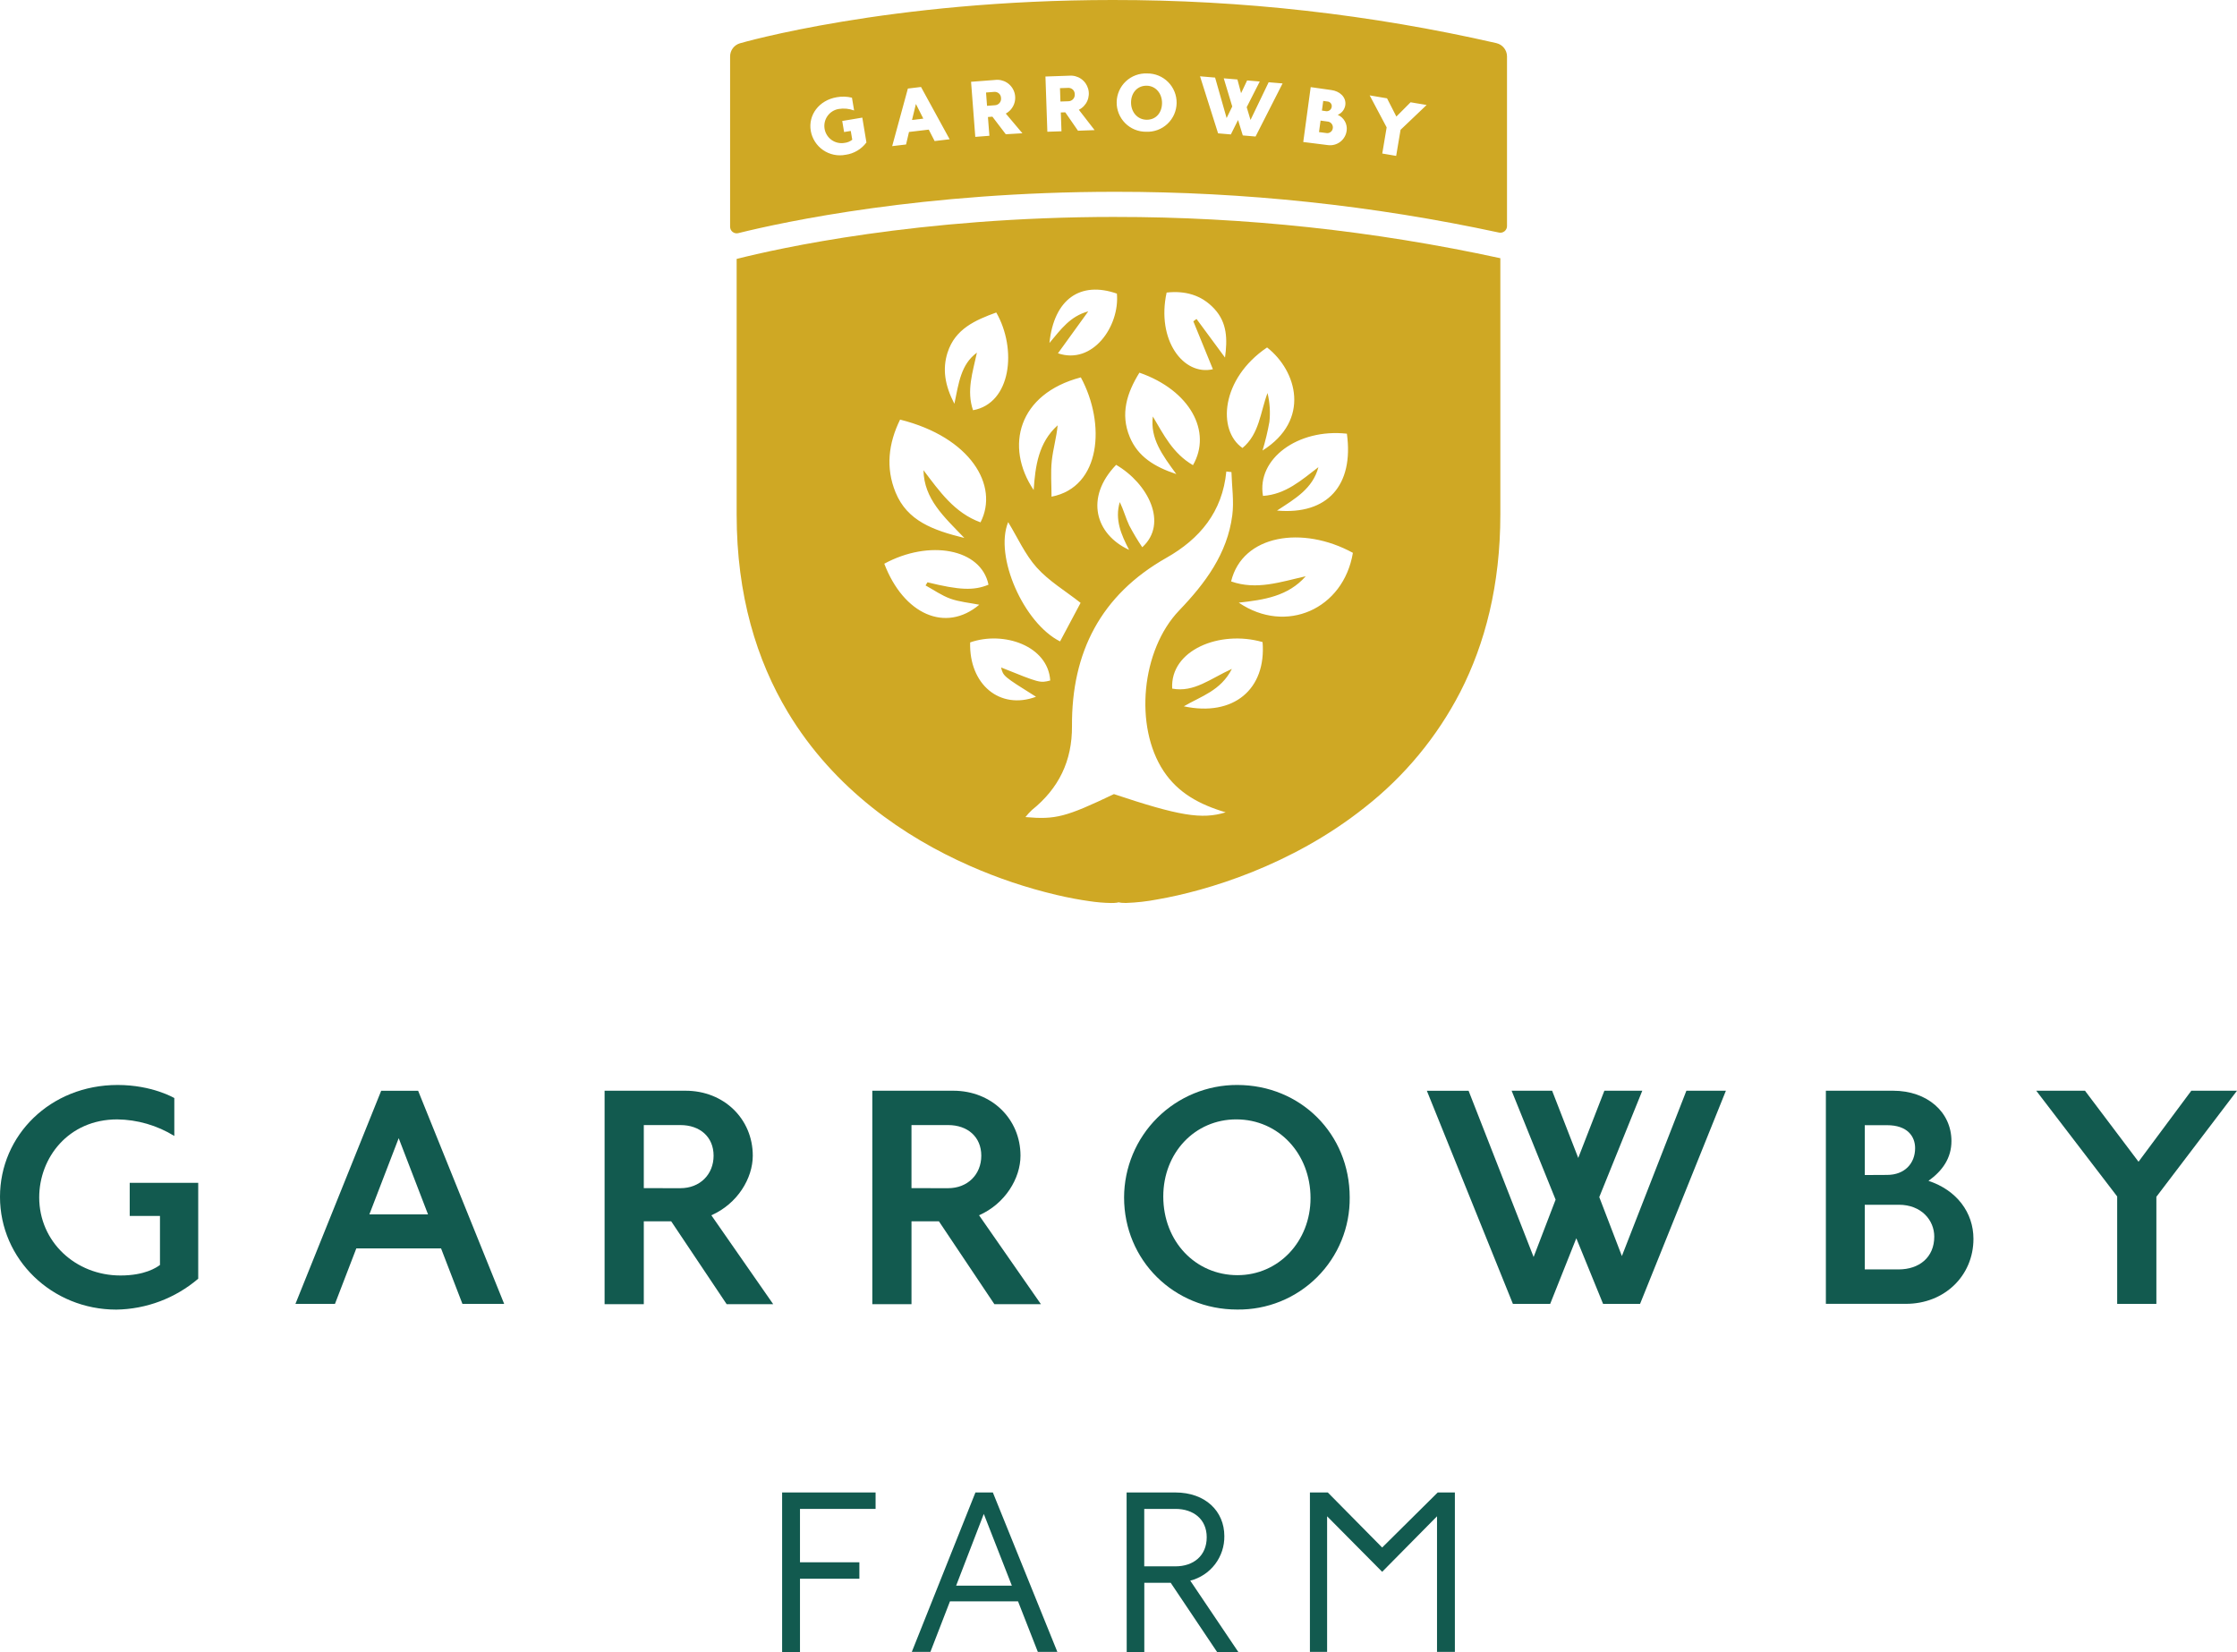 <svg fill="none" height="144" viewBox="0 0 195 144" width="195" xmlns="http://www.w3.org/2000/svg"><g fill="#125a4f"><path d="m10.251 94.566c3.027 0 4.944 1.14 4.944 1.14v3.304c-1.496-.922-3.215-1.421-4.972-1.444-4.279 0-6.805 3.36-6.805 6.801 0 3.861 3.165 6.804 7.084 6.804 2.137 0 3.139-.695 3.443-.917v-4.272h-2.638v-2.887h5.972v8.357c-1.993 1.702-4.519 2.654-7.14 2.693-5.611 0-10.139-4.387-10.139-9.829 0-5.363 4.389-9.75 10.251-9.75z"/><path d="m31.06 108.81-1.861 4.837h-3.446l7.475-18.575h3.221l7.5 18.575h-3.638l-1.864-4.837zm3.694-9.607-2.556 6.643h5.113z"/><path d="m52.702 95.067h7.056c3.362 0 5.862 2.471 5.862 5.662 0 1.972-1.332 4.192-3.612 5.194l5.391 7.747h-4.057l-4.834-7.221h-2.388v7.221h-3.418zm6.611 8.495c1.695 0 2.891-1.193 2.891-2.833 0-1.641-1.196-2.668-2.891-2.668h-3.193v5.498z"/><path d="m76.039 95.067h7.056c3.362 0 5.862 2.471 5.862 5.662 0 1.972-1.335 4.192-3.612 5.194l5.391 7.747h-4.057l-4.834-7.221h-2.39v7.221h-3.415zm6.611 8.495c1.695 0 2.889-1.193 2.889-2.833 0-1.641-1.194-2.668-2.889-2.668h-3.196v5.498z"/><path d="m107.848 94.566c5.53 0 9.806 4.274 9.806 9.801.014 1.289-.23 2.569-.719 3.762-.488 1.194-1.21 2.278-2.124 3.189-.914.91-2 1.629-3.196 2.114-1.196.484-2.477.725-3.767.708-5.529 0-9.862-4.303-9.862-9.773.004-1.291.262-2.568.759-3.76.498-1.191 1.225-2.272 2.141-3.182.916-.91 2.002-1.631 3.196-2.122 1.195-.49 2.475-.741 3.766-.737zm.028 16.577c3.579 0 6.363-2.944 6.363-6.72 0-3.861-2.779-6.858-6.475-6.858-3.61 0-6.361 2.916-6.361 6.717 0 3.917 2.805 6.861 6.473 6.861z"/><path d="m133.686 109.559 1.917-4.998-3.835-9.494h3.531l2.277 5.858 2.278-5.858h3.305l-3.75 9.272 1.971 5.138 5.624-14.41h3.444l-7.483 18.58h-3.223l-2.334-5.721-2.278 5.721h-3.249l-7.501-18.575h3.638z"/><path d="m159.162 95.067h5.862c2.973 0 5.084 1.86 5.084 4.387 0 1.471-.766 2.58-2.001 3.469 2.446.805 3.919 2.749 3.919 5.054 0 3.219-2.528 5.665-5.88 5.665h-6.984zm5.335 7.338c1.534 0 2.444-1.002 2.444-2.333 0-1.022-.667-2.001-2.444-2.001h-1.945v4.344zm1.002 8.237c1.805 0 3.111-1.055 3.111-2.859 0-1.444-1.14-2.777-3.083-2.777h-2.975v5.636z"/><path d="m181.748 95.067 4.668 6.19 4.601-6.19h3.983l-7.028 9.244v9.336h-3.417v-9.364l-7.056-9.216z"/><path d="m68.178 130.083h8.147v1.433h-6.59v4.653h5.177v1.433h-5.177v6.388h-1.557z"/><path d="m82.808 139.575-1.705 4.405h-1.621l5.547-13.897h1.518l5.624 13.897h-1.702l-1.726-4.405zm2.95-7.622-2.411 6.252h4.857z"/><path d="m98.206 130.083h4.241c2.638 0 4.279 1.64 4.279 3.802.013.887-.273 1.752-.811 2.457-.539.704-1.3 1.207-2.16 1.426l4.198 6.232h-1.851l-4.052-6.045h-2.3v6.045h-1.534zm4.261 6.439c1.559 0 2.723-.913 2.723-2.535 0-1.576-1.164-2.471-2.723-2.471h-2.723v5.006z"/><path d="m114.186 130.083h1.559l4.739 4.798 4.842-4.798h1.496v13.897h-1.557v-11.82l-4.781 4.839-4.8-4.839v11.82h-1.498z"/></g><g fill="#cfa824"><path d="m86.641 8.01-.688.054.087 1.16.69-.051c.078-.004.154-.025.224-.06.07-.035.131-.084.181-.144.05-.06.086-.13.108-.204s.027-.153.017-.231c-.002-.076-.02-.152-.054-.22-.033-.069-.08-.13-.139-.179-.058-.049-.126-.086-.2-.107-.073-.021-.151-.027-.226-.017z"/><path d="m99.957 7.471c-.785-.013-1.347.583-1.363 1.433-.015.851.544 1.52 1.35 1.533.805.013 1.334-.59 1.35-1.431.015-.841-.537-1.523-1.337-1.536z"/><path d="m116.087 9.305c.008-.056.004-.113-.011-.167-.016-.054-.042-.105-.078-.148-.037-.043-.081-.079-.132-.104s-.106-.039-.162-.041l-.358-.049-.113.843.356.051c.058.009.117.005.174-.01s.111-.041.157-.077c.047-.036.086-.081.114-.132.029-.051.047-.108.053-.167z"/><path d="m130.436 3.758c-10.972-2.507-22.192-3.768-33.447-3.758-19.51 0-32.428 3.756-32.489 3.774-.247.072-.463.222-.618.428-.154.205-.238.455-.239.712v14.852c0.0.087.02.173.058.251s.094.147.163.2c.069.053.149.09.234.108.085.018.174.016.258-.005 3.967-.984 16.105-3.603 32.862-3.603 11.244-.006 22.458 1.186 33.45 3.554.084.018.171.017.254-.003.084-.02.162-.058.228-.112.067-.054.121-.122.159-.199.037-.077.056-.162.057-.248v-14.793c-.001-.27-.094-.531-.263-.741-.169-.21-.404-.357-.668-.416zm-56.726 9.732c-.337.066-.684.064-1.02-.006-.336-.07-.655-.206-.938-.401-.283-.195-.524-.444-.709-.733s-.311-.612-.369-.95c-.23-1.369.708-2.665 2.278-2.928.436-.078.884-.063 1.314.043l.187 1.114c-.431-.16-.896-.205-1.35-.13-.392.068-.742.288-.971.614-.229.325-.32.728-.252 1.12s.289.741.614.97c.325.229.728.32 1.121.252.247-.026.482-.122.677-.276l-.13-.766-.583.095-.161-.963 1.749-.294.36 2.167c-.217.29-.489.534-.8.718s-.656.305-1.015.355zm7.761-1.196-.511-.996-1.723.204-.256 1.091-1.209.143 1.368-5.018 1.145-.138 2.495 4.558zm6.204-.593-1.168-1.533-.389.031.128 1.635-1.23.095-.368-4.801 2.068-.158c.363-.05.733.029 1.044.223.311.194.544.492.658.84.114.348.103.726-.033 1.067s-.386.623-.709.798l1.447 1.717zm6.294-.307-1.109-1.605-.389.013.059 1.64-1.232.041-.166-4.814 2.076-.072c.364-.031.728.066 1.029.274.301.208.519.515.618.866.099.352.072.727-.076 1.061-.148.334-.408.606-.735.77l1.373 1.773zm5.944.089c-.34.004-.677-.06-.992-.189s-.6-.319-.84-.56c-.24-.241-.429-.527-.556-.842-.127-.315-.19-.652-.184-.992.005-.34.079-.675.216-.986.137-.311.335-.591.583-.824.247-.233.539-.414.858-.532.319-.118.658-.172.997-.157.34-.004.677.06.992.189.314.129.6.319.839.56.24.241.429.527.556.842.128.315.19.652.185.992-.006.34-.079.675-.216.986-.138.311-.336.591-.583.824-.248.233-.539.414-.858.532-.318.118-.657.172-.997.157zm9.535.416-1.112-.095-.414-1.344-.629 1.257-1.112-.095-1.574-4.972 1.314.112 1.004 3.526.491-1.007-.741-2.455 1.191.1.32 1.196.526-1.111 1.102.092-1.138 2.238.333 1.114 1.58-3.286 1.214.102zm7.943-.531c-.021.194-.081.381-.177.551-.095.17-.224.319-.378.438-.155.119-.332.206-.52.256-.189.049-.386.06-.579.032l-2.132-.268.649-4.783 1.808.256c.705.095 1.306.603 1.209 1.311-.028.186-.103.362-.218.511-.116.149-.268.265-.442.337.261.113.478.308.618.555.141.247.198.533.162.815zm4.696-.054-.383 2.274-1.212-.207.383-2.279-1.48-2.788 1.514.256.813 1.589 1.239-1.244 1.399.235z"/><path d="m115.722 10.593-.608-.082-.136 1.002.608.079c.069.016.141.016.21.002.069-.014.134-.044.191-.086.057-.042.104-.096.138-.158s.054-.13.06-.201c.006-.067-.001-.135-.021-.199s-.052-.124-.095-.176c-.043-.052-.096-.095-.155-.126-.06-.031-.125-.051-.192-.057z"/><path d="m93.09 7.66-.69.023.038 1.165.693-.023c.078-.001.155-.018.226-.05s.135-.078.187-.136c.052-.058.092-.126.116-.2s.033-.152.026-.23c.001-.076-.014-.152-.044-.222-.03-.07-.075-.133-.131-.185-.056-.052-.123-.091-.195-.116-.072-.024-.149-.033-.225-.026z"/><path d="m79.501 10.457.984-.117-.644-1.278z"/><path d="m97.214 18.907c-17.161 0-29.454 2.762-33 3.661v22.28c0 7.039 1.748 12.703 4.456 17.216 4.065 6.768 10.246 10.918 15.821 13.38 2.448 1.085 4.991 1.94 7.598 2.555 1.081.256 2.045.429 2.85.542.636.098 1.279.153 1.922.164.171.002.342-.007.511-.028l.128-.033c.084.021.17.035.256.043.13.012.261.017.391.015.93-.032 1.857-.137 2.771-.314 4.225-.733 11.647-2.918 18.068-8.03 3.46-2.716 6.294-6.144 8.311-10.051 2.152-4.203 3.489-9.31 3.489-15.468v-22.333c-11.029-2.397-22.285-3.603-33.572-3.597zm20.195 18.892c.619 4.499-1.695 7.093-6.092 6.702 1.559-1.022 3.114-1.903 3.61-3.784-1.47 1.124-2.858 2.376-4.832 2.506-.567-3.237 3.055-5.889 7.304-5.424zm-6.953-7.512c2.607 2.044 3.814 6.329-.402 8.981.249-.821.45-1.657.601-2.501.089-.84.034-1.69-.164-2.512-.634 1.671-.7 3.559-2.183 4.791-2.214-1.538-1.886-6.035 2.137-8.758zm-8.761-4.788c1.598-.176 3.034.197 4.162 1.418 1.127 1.221 1.142 2.662.928 4.249l-2.485-3.368c-.09.072-.182.143-.276.209.557 1.362 1.112 2.724 1.705 4.175-2.567.593-4.939-2.54-4.034-6.684zm-2.37 6.983c4.41 1.533 6.35 5.141 4.666 8.061-1.757-1.022-2.557-2.665-3.498-4.244-.242 1.914.816 3.345 2.046 5.021-1.933-.639-3.342-1.533-4.05-3.212-.856-2.034-.251-3.876.836-5.629zm-.902 15.443c-2.919-1.339-3.891-4.538-1.13-7.41 2.786 1.625 4.563 5.11 2.278 7.182-.412-.61-.79-1.242-1.133-1.893-.312-.659-.498-1.372-.826-2.044-.453 1.518.123 2.844.81 4.162zm-1.063-22.331c.256 2.826-2.104 6.232-5.138 5.199l2.643-3.656c-1.577.424-2.377 1.556-3.385 2.757.396-3.83 2.697-5.417 5.88-4.303zm-3.142 7.3c2.181 4.032 1.766 9.563-2.556 10.396 0-1.078-.087-2.115.023-3.135.11-1.019.414-2.044.511-3.086-1.667 1.497-1.948 3.528-2.091 5.641-2.541-3.787-1.35-8.386 4.113-9.819zm-3.834 16.584c1.061 1.18 2.492 2.026 3.812 3.066-.578 1.089-1.184 2.223-1.79 3.36-3.162-1.584-5.747-7.394-4.525-10.396.81 1.318 1.465 2.816 2.5 3.968zm-7.779-18.767c.657-2.044 2.413-2.811 4.239-3.475 1.825 3.181 1.304 7.92-2.025 8.518-.588-1.709-.023-3.321.338-5.018-1.393 1.022-1.58 2.619-1.963 4.456-.836-1.61-1.058-3.025-.591-4.484zm-4.141 5.861c6.135 1.533 8.648 5.759 7.007 8.955-2.278-.828-3.579-2.711-4.972-4.545.054 2.512 1.766 4.037 3.563 5.905-2.73-.674-4.977-1.484-5.995-3.97-.877-2.139-.624-4.272.394-6.347zm-1.38 12.56c3.914-2.128 8.436-1.321 9.083 1.829-1.278.529-2.528.478-5.317-.209l-.169.273c.718.394 1.403.881 2.165 1.155s1.636.353 2.518.526c-2.927 2.463-6.585.861-8.283-3.577zm7.488 6.858c2.919-1.022 6.785.299 6.976 3.321-.895.227-.895.227-4.285-1.137.194.766.194.766 3.047 2.555-3.144 1.17-5.846-1.065-5.742-4.742zm12.526 13.225c-4.192 1.998-5.072 2.233-7.71 2.001.171-.218.358-.423.56-.613 2.342-1.881 3.518-4.277 3.497-7.32-.041-6.423 2.513-11.426 8.224-14.661 2.919-1.651 4.893-4.014 5.23-7.527l.447.051c.034 1.26.233 2.54.072 3.769-.435 3.347-2.352 5.915-4.622 8.283-3.323 3.457-3.937 10.131-1.365 14.009 1.258 1.898 3.111 2.913 5.412 3.595-2.081.646-4.106.296-9.742-1.589zm6.092-7.652c1.516-.889 3.218-1.352 4.195-3.265-1.871.846-3.303 2.08-5.205 1.72-.194-3.357 4.149-5.128 7.879-4.055.332 4.111-2.531 6.528-6.867 5.598zm4.793-9.037c2.191-.243 4.295-.549 5.836-2.3-2.157.48-4.277 1.239-6.503.45.989-4.088 6.25-4.885 10.616-2.491-.823 4.908-5.833 7.136-9.949 4.341z"/></g></svg>